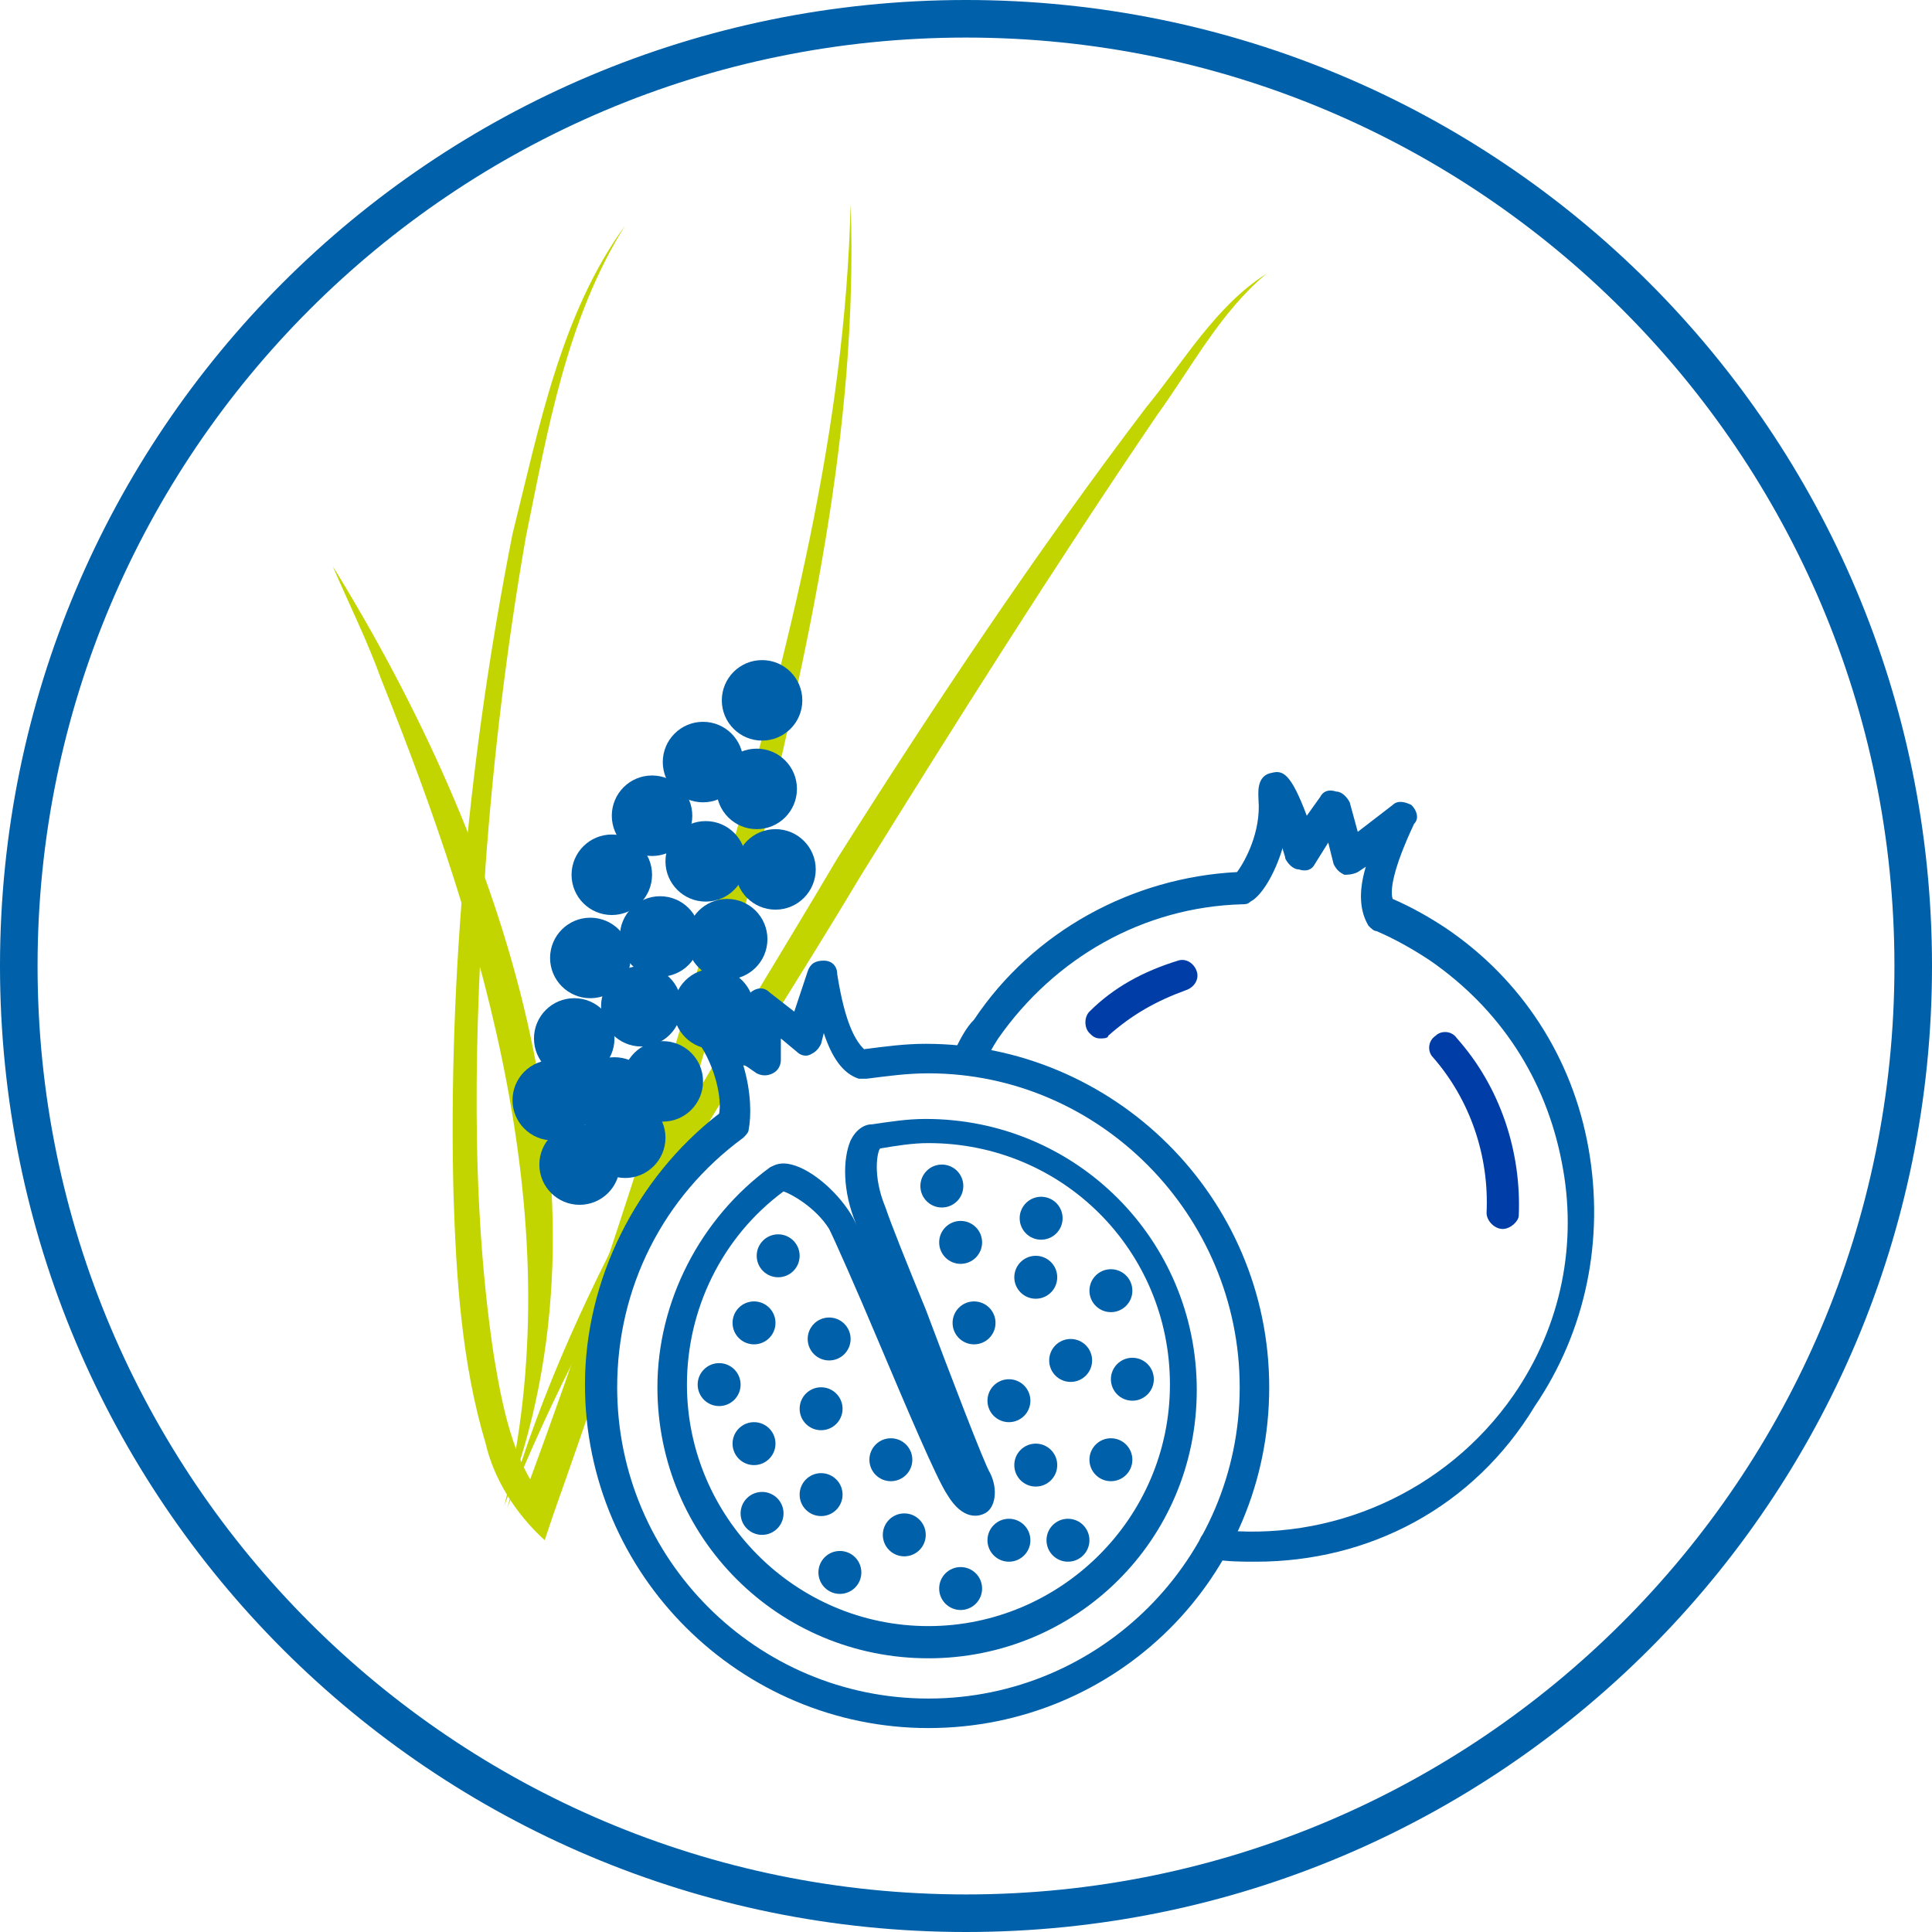 <svg xml:space="preserve" style="enable-background:new 0 0 72 72;" viewBox="0 0 72 72" y="0px" x="0px" xmlns:xlink="http://www.w3.org/1999/xlink" xmlns="http://www.w3.org/2000/svg" id="loss_hair" version="1.1">
<style type="text/css">
	.st0{fill:#0060A9;}
	.st1{fill:#C2D500;}
	.st2{fill:#003DA6;}
</style>
<g>
	<path d="M36,72C16.1,72,0,55.9,0,36S16.1,0,36,0s36,16.1,36,36S55.9,72,36,72z M36,1.4C16.9,1.4,1.4,16.9,1.4,36
		S16.9,70.6,36,70.6S70.6,55.1,70.6,36S55.1,1.4,36,1.4z" class="st0"></path>
</g>
<g>
	<g>
		<path d="M31.7,7.6c0.3,8.4-1.6,16.7-3.6,24.9c-2.1,8.1-4.7,16.1-7.5,24c0,0-0.3,0.9-0.3,0.9c-1.1-1-1.9-2.3-2.2-3.6
			c-0.9-3-1.1-6.2-1.2-9.3c-0.2-8.2,0.6-16.5,2.2-24.6c1-4,1.8-8.2,4.2-11.5c-2.2,3.5-2.9,7.7-3.7,11.6c-0.7,4-1.2,8.1-1.5,12.2
			c-0.4,6.1-0.6,12.3,0.3,18.3c0.3,1.8,0.7,4,1.9,5.4c0,0-0.9,0.2-0.9,0.2c2.9-7.8,5.5-15.8,7.7-23.9C29.4,24.1,31.5,16,31.7,7.6
			L31.7,7.6z" class="st1"></path>
		<path d="M18.8,56.1c2.5-10.4-0.7-21.1-4.6-30.8c-0.5-1.4-1.2-2.8-1.8-4.2C18.7,31.3,23.3,44.5,18.8,56.1L18.8,56.1z" class="st1"></path>
		<path d="M47.2,10.2c-1.7,1.4-2.8,3.5-4.1,5.3c-3.8,5.6-7.4,11.3-11,17.1c-4.6,7.7-9.9,15.2-13.2,23.6
			c2.5-8.7,7.7-16.4,12.3-24.2c3.6-5.7,7.4-11.4,11.5-16.8C44.1,13.5,45.3,11.4,47.2,10.2L47.2,10.2z" class="st1"></path>
		<g>
			<circle r="1.5" cy="38.7" cx="21.4" class="st0"></circle>
			<circle r="1.5" cy="40.9" cx="22.9" class="st0"></circle>
			<circle r="1.5" cy="42.4" cx="23.3" class="st0"></circle>
			<circle r="1.5" cy="40.3" cx="24.7" class="st0"></circle>
			<circle r="1.5" cy="37.5" cx="23.9" class="st0"></circle>
			<circle r="1.5" cy="35.7" cx="22" class="st0"></circle>
			<circle r="1.5" cy="34.9" cx="24.6" class="st0"></circle>
			<circle r="1.5" cy="37.6" cx="26.6" class="st0"></circle>
			<circle r="1.5" cy="35" cx="27.1" class="st0"></circle>
			<circle r="1.5" cy="32.1" cx="26.3" class="st0"></circle>
			<circle r="1.5" cy="32.4" cx="28.9" class="st0"></circle>
			<circle r="1.5" cy="29.4" cx="28.2" class="st0"></circle>
			<circle r="1.5" cy="28.4" cx="26.2" class="st0"></circle>
			<circle r="1.5" cy="26.1" cx="28.4" class="st0"></circle>
			<circle r="1.5" cy="32.6" cx="22.8" class="st0"></circle>
			<circle r="1.5" cy="30.4" cx="24.3" class="st0"></circle>
			<circle r="1.5" cy="43.4" cx="21.6" class="st0"></circle>
			<circle r="1.5" cy="41" cx="20.6" class="st0"></circle>
		</g>
	</g>
	<path d="M46.8,58.2c-0.5,0-1.1,0-1.6-0.1c-0.3,0-0.5-0.3-0.5-0.6c0-0.3,0.3-0.5,0.6-0.5c4.3,0.5,8.6-1.4,11.1-5
		c1.8-2.6,2.4-5.7,1.8-8.7c-0.6-3.1-2.3-5.7-4.9-7.5c-0.6-0.4-1.3-0.8-2-1.1c-0.1,0-0.2-0.1-0.3-0.2c-0.3-0.5-0.4-1.2-0.1-2.2
		l-0.3,0.2c-0.2,0.1-0.4,0.1-0.5,0.1c-0.2-0.1-0.3-0.2-0.4-0.4l-0.2-0.8L49,32.2c-0.1,0.2-0.3,0.3-0.6,0.2c-0.2,0-0.4-0.2-0.5-0.4
		c0-0.1-0.1-0.3-0.1-0.4c-0.3,1-0.8,1.8-1.2,2c-0.1,0.1-0.2,0.1-0.3,0.1c-3.7,0.1-7,2-9.1,5c-0.2,0.3-0.4,0.7-0.6,1
		c-0.2,0.3-0.5,0.4-0.8,0.2c-0.3-0.2-0.4-0.5-0.2-0.8c0.2-0.4,0.4-0.8,0.7-1.1c2.2-3.3,5.9-5.3,9.8-5.5c0.3-0.4,0.9-1.5,0.8-2.7
		c0-0.2-0.1-0.9,0.5-1c0.4-0.1,0.7,0,1.3,1.6l0.5-0.7c0.1-0.2,0.3-0.3,0.6-0.2c0.2,0,0.4,0.2,0.5,0.4l0.3,1.1l1.3-1
		c0.2-0.2,0.5-0.1,0.7,0c0.2,0.2,0.3,0.5,0.1,0.7c-0.8,1.7-0.9,2.5-0.8,2.8c0.7,0.3,1.4,0.7,2,1.1c2.8,1.9,4.7,4.8,5.3,8.2
		c0.6,3.4-0.1,6.8-2,9.6C54.9,56.2,51,58.2,46.8,58.2z" class="st0"></path>
	<path d="M34.6,64.4c-7,0-12.8-5.7-12.8-12.8c0-3.9,1.9-7.7,5-10.1c0.1-0.5-0.1-1.7-0.8-2.7c-0.2-0.2-0.6-0.7-0.2-1.1
		c0.3-0.3,0.6-0.4,2,0.6v-0.9c0-0.2,0.1-0.4,0.3-0.5c0.2-0.1,0.4-0.1,0.6,0.1l0.9,0.7l0.5-1.5c0.1-0.3,0.3-0.4,0.6-0.4
		c0.3,0,0.5,0.2,0.5,0.5c0.3,1.9,0.7,2.5,1,2.8c0.8-0.1,1.5-0.2,2.3-0.2c7,0,12.8,5.7,12.8,12.8S41.6,64.4,34.6,64.4z M27.7,39.7
		c0.3,1,0.3,1.9,0.2,2.4c0,0.1-0.1,0.2-0.2,0.3c-3,2.2-4.7,5.6-4.7,9.3c0,6.4,5.2,11.6,11.6,11.6s11.6-5.2,11.6-11.6S41,40,34.6,40
		c-0.8,0-1.5,0.1-2.3,0.2c-0.1,0-0.2,0-0.3,0c-0.6-0.2-1-0.8-1.3-1.7l-0.1,0.4c-0.1,0.2-0.2,0.3-0.4,0.4c-0.2,0.1-0.4,0-0.5-0.1
		l-0.6-0.5v0.8c0,0.2-0.1,0.4-0.3,0.5c-0.2,0.1-0.4,0.1-0.6,0C27.9,39.8,27.8,39.7,27.7,39.7z" class="st0"></path>
	<path d="M41,38.7c-0.2,0-0.3-0.1-0.4-0.2c-0.2-0.2-0.2-0.6,0-0.8c0.9-0.9,2-1.5,3.3-1.9c0.3-0.1,0.6,0.1,0.7,0.4
		c0.1,0.3-0.1,0.6-0.4,0.7c-1.1,0.4-2,0.9-2.9,1.7C41.3,38.7,41.1,38.7,41,38.7z" class="st2"></path>
	<path d="M56,45.8C56,45.8,56,45.8,56,45.8c-0.3,0-0.6-0.3-0.6-0.6c0.1-2.1-0.6-4.2-2-5.8c-0.2-0.2-0.2-0.6,0.1-0.8
		c0.2-0.2,0.6-0.2,0.8,0.1c1.6,1.8,2.4,4.2,2.3,6.6C56.6,45.5,56.3,45.8,56,45.8z" class="st2"></path>
	<path d="M34.6,61.8c-5.6,0-10.1-4.5-10.1-10.1c0-3.2,1.6-6.3,4.2-8.2c0.2-0.1,0.4-0.2,0.8-0.1c0.8,0.2,1.8,1.1,2.3,2
		c0.1,0.2,0.3,0.6,0.5,1.2c-0.2-0.4-0.3-0.8-0.4-1c-0.5-1.2-0.5-2.4-0.2-3.1c0.2-0.4,0.5-0.6,0.8-0.6c0.7-0.1,1.3-0.2,2-0.2
		c5.6,0,10.1,4.5,10.1,10.1S40.1,61.8,34.6,61.8z M29.2,44.4c-2.3,1.7-3.6,4.4-3.6,7.2c0,4.9,4,9,9,9c4.9,0,9-4,9-9s-4-9-9-9
		c-0.6,0-1.2,0.1-1.8,0.2c-0.1,0.1-0.3,1,0.2,2.2c0.2,0.6,0.8,2.1,1.5,3.8c0.9,2.4,2.2,5.8,2.4,6.1c0.3,0.6,0.2,1.3-0.2,1.5
		c-0.2,0.1-0.8,0.3-1.4-0.7c-0.4-0.6-1.5-3.2-2.6-5.8c-0.8-1.9-1.6-3.7-1.8-4.1C30.4,45,29.5,44.5,29.2,44.4z M29.3,44.4L29.3,44.4
		L29.3,44.4z M29,43.9L29,43.9L29,43.9z" class="st0"></path>
	<g>
		<circle r="0.8" cy="46.8" cx="29" class="st0"></circle>
		<circle r="0.8" cy="49.3" cx="28.1" class="st0"></circle>
		<circle r="0.8" cy="51.6" cx="26.8" class="st0"></circle>
		<circle r="0.8" cy="49.9" cx="30.9" class="st0"></circle>
		<circle r="0.8" cy="53.8" cx="28.1" class="st0"></circle>
		<circle r="0.8" cy="52.5" cx="30.6" class="st0"></circle>
		<circle r="0.8" cy="54.4" cx="33.2" class="st0"></circle>
		<circle r="0.8" cy="57.2" cx="33.7" class="st0"></circle>
		<circle r="0.8" cy="59.2" cx="35.8" class="st0"></circle>
		<circle r="0.8" cy="57.4" cx="37.6" class="st0"></circle>
		<circle r="0.8" cy="57.4" cx="39.8" class="st0"></circle>
		<circle r="0.8" cy="54.6" cx="38.6" class="st0"></circle>
		<circle r="0.8" cy="52.2" cx="37.6" class="st0"></circle>
		<circle r="0.8" cy="49.3" cx="36.3" class="st0"></circle>
		<circle r="0.8" cy="54.4" cx="41.4" class="st0"></circle>
		<circle r="0.8" cy="51.4" cx="42.2" class="st0"></circle>
		<circle r="0.8" cy="50.7" cx="39.9" class="st0"></circle>
		<circle r="0.8" cy="47.6" cx="38.6" class="st0"></circle>
		<circle r="0.8" cy="46.3" cx="35.8" class="st0"></circle>
		<circle r="0.8" cy="44.2" cx="35.1" class="st0"></circle>
		<circle r="0.8" cy="45.4" cx="38.8" class="st0"></circle>
		<circle r="0.8" cy="48.1" cx="41.4" class="st0"></circle>
		<circle r="0.8" cy="55.7" cx="30.6" class="st0"></circle>
		<circle r="0.8" cy="58.6" cx="31.3" class="st0"></circle>
		<circle r="0.8" cy="56.4" cx="28.4" class="st0"></circle>
	</g>
</g>
</svg>
